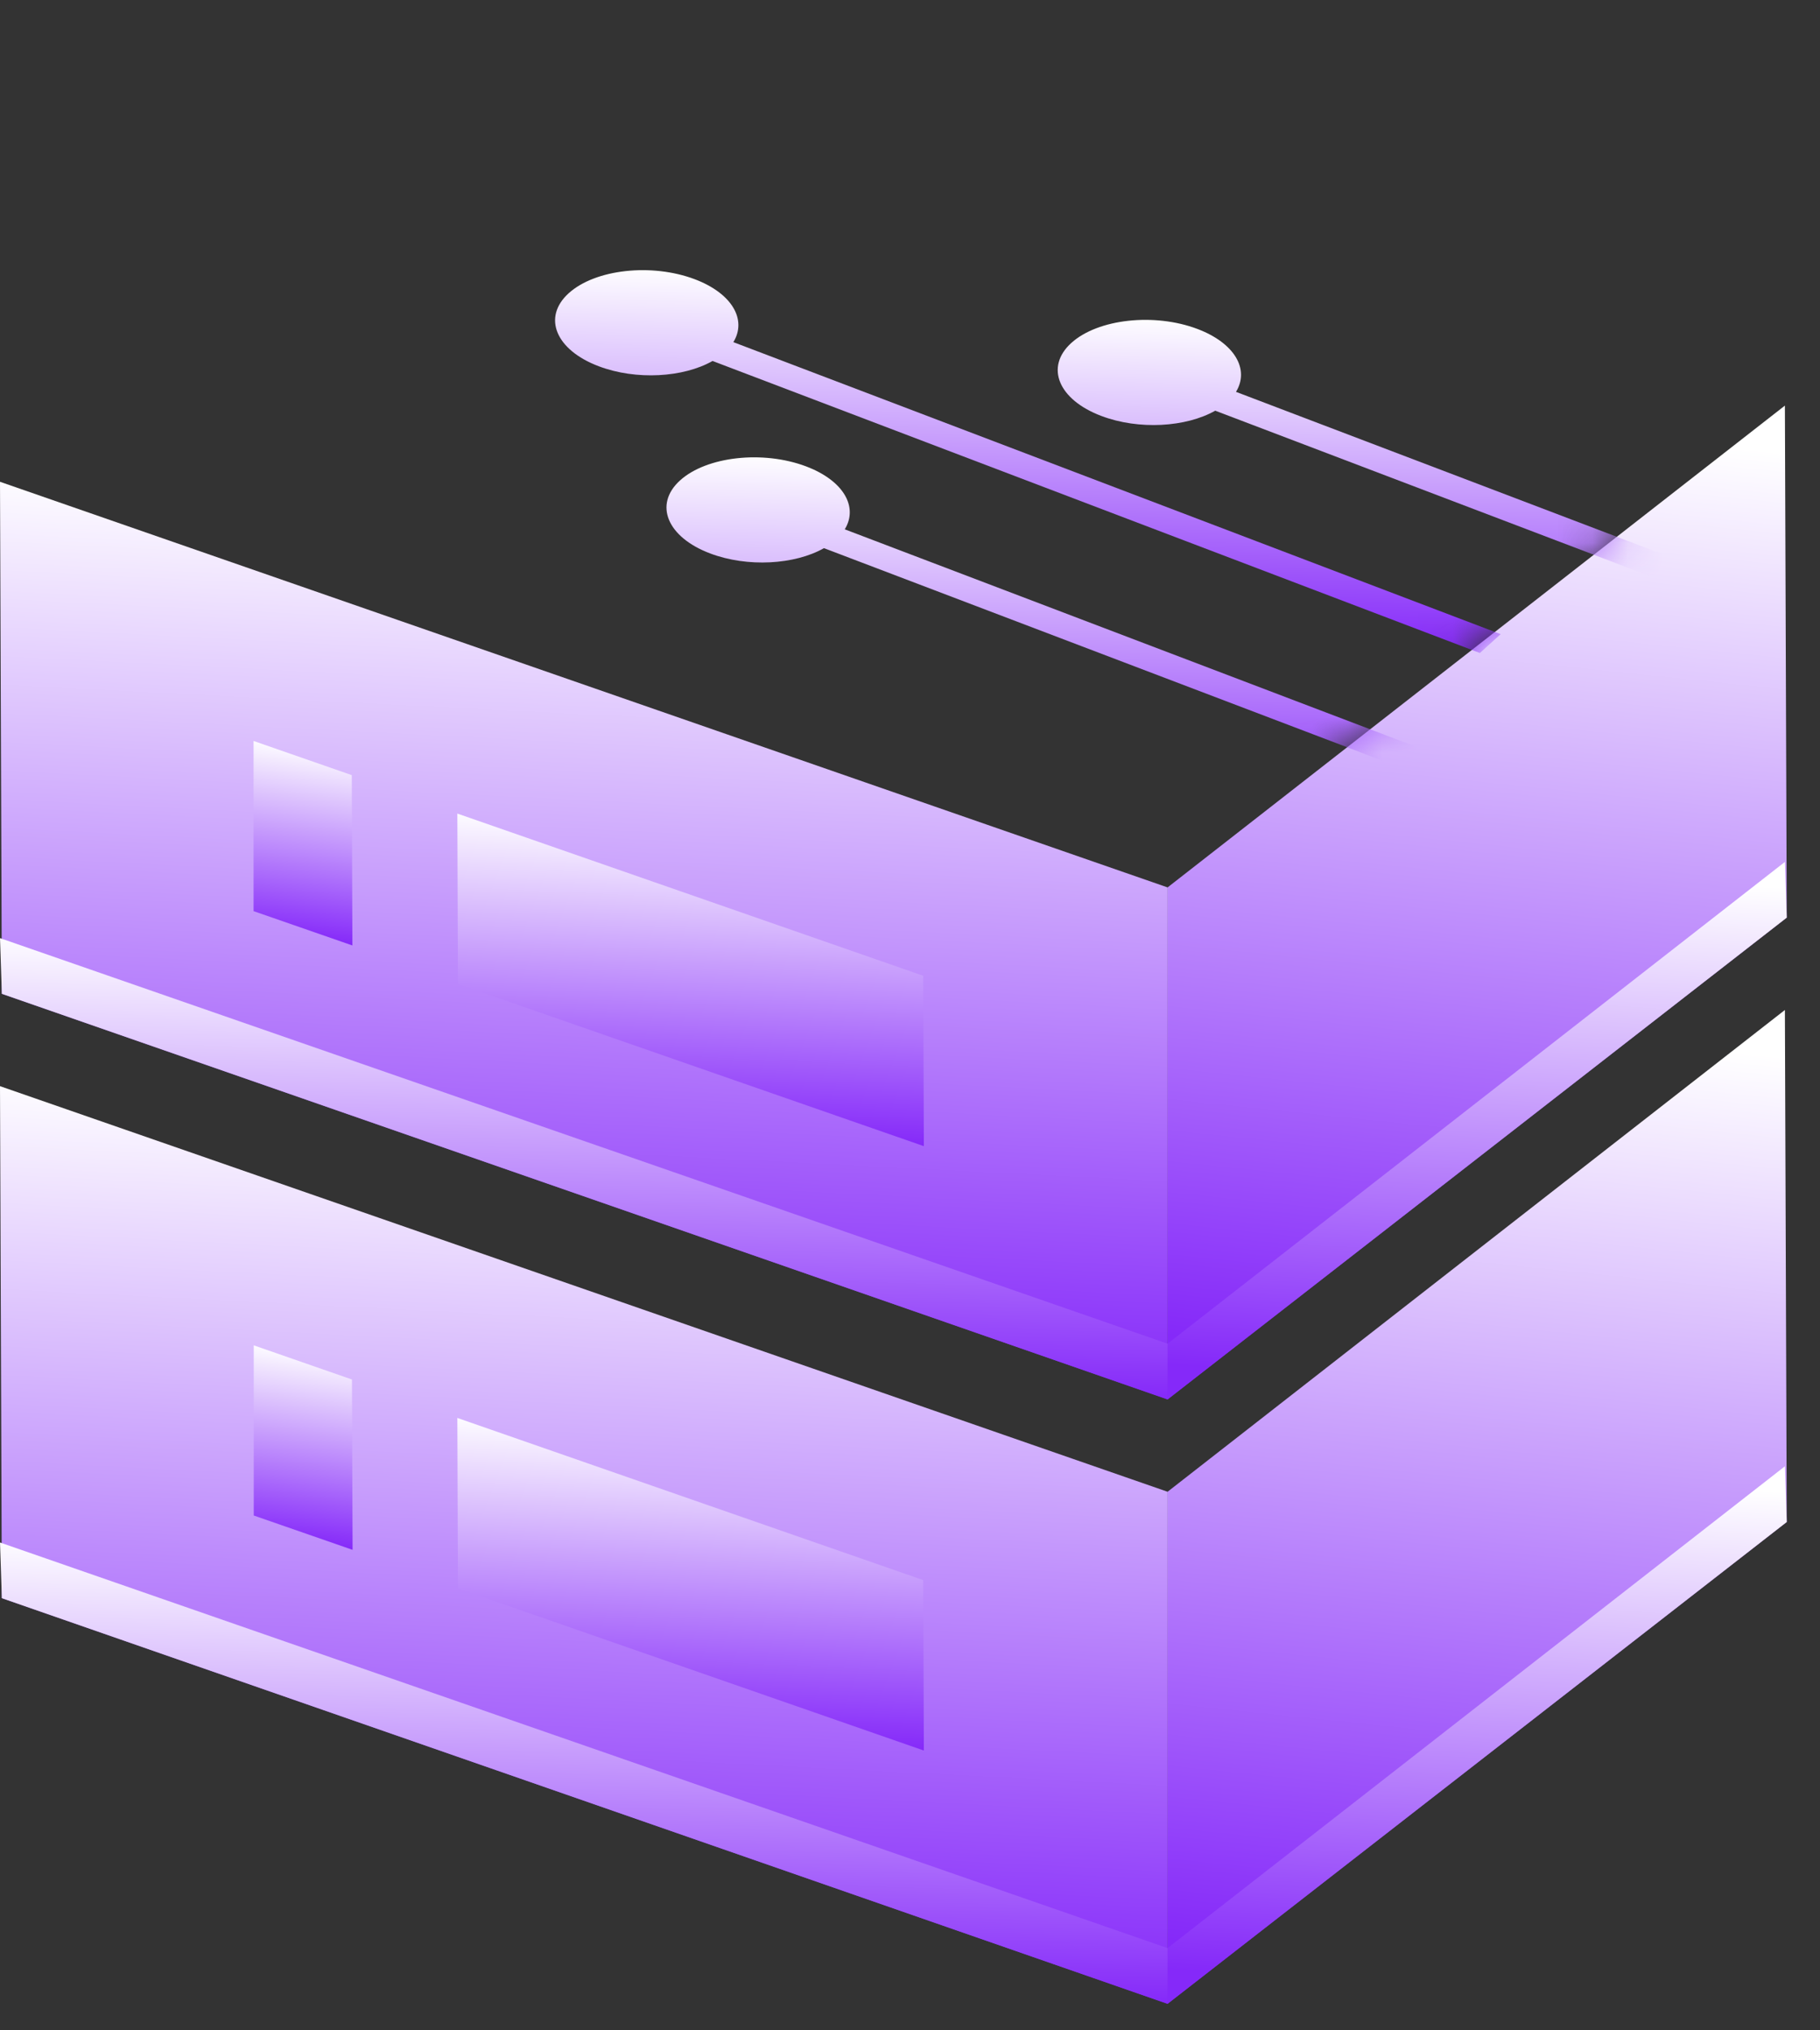 <svg width="52" height="58" viewBox="0 0 52 58" fill="none" xmlns="http://www.w3.org/2000/svg">
<rect x="0" y="0" width="52" height="58" fill="#333333" stroke="none"/>
<path d="M0 31.028L33.361 42.615V57.243L0.053 45.655L0 31.028Z" fill="url(#paint0_linear_833_1152)"/>
<path d="M13.067 40.506L26.378 45.139L26.396 50.007L13.085 45.374L13.067 40.506Z" fill="url(#paint1_linear_833_1152)"/>
<path d="M7.25 38.432L10.056 39.408L10.074 44.274L7.25 43.293V38.432Z" fill="url(#paint2_linear_833_1152)"/>
<path d="M50.997 28.852L33.36 42.614V57.242L51.05 43.479L50.997 28.852Z" fill="url(#paint3_linear_833_1152)"/>
<path d="M0 44.064L33.361 55.652V57.242L0.053 45.654L0 44.064Z" fill="url(#paint4_linear_833_1152)"/>
<path d="M50.996 41.888L33.36 55.65V57.24L51.049 43.478L50.996 41.888Z" fill="url(#paint5_linear_833_1152)"/>
<path d="M0 13.763L33.361 25.351V39.978L0.053 28.391L0 13.763Z" fill="url(#paint6_linear_833_1152)"/>
<path d="M13.067 23.241L26.378 27.875L26.396 32.742L13.085 28.109L13.067 23.241Z" fill="url(#paint7_linear_833_1152)"/>
<path d="M7.245 21.167L10.051 22.143L10.069 27.009L7.245 26.028V21.167Z" fill="url(#paint8_linear_833_1152)"/>
<path d="M50.997 11.587L33.36 25.35V39.977L51.05 26.214L50.997 11.587Z" fill="url(#paint9_linear_833_1152)"/>
<mask id="mask0_833_1152" style="mask-type:luminance" maskUnits="userSpaceOnUse" x="0" y="0" width="51" height="26">
<path d="M0 13.763L33.361 25.35L50.998 11.587L17.66 0L0 13.763Z" fill="white"/>
</mask>
<g mask="url(#mask0_833_1152)">
<path d="M17.107 10.463C18.174 10.867 19.524 10.786 20.359 10.312L42.282 18.654L42.876 18.116L20.953 9.774C21.347 9.134 20.917 8.38 19.851 7.977C18.618 7.511 17.005 7.69 16.248 8.377C15.49 9.064 15.875 9.998 17.107 10.463Z" fill="url(#paint10_linear_833_1152)"/>
</g>
<mask id="mask1_833_1152" style="mask-type:luminance" maskUnits="userSpaceOnUse" x="0" y="0" width="51" height="26">
<path d="M0 13.763L33.361 25.35L50.998 11.587L17.66 0L0 13.763Z" fill="white"/>
</mask>
<g mask="url(#mask1_833_1152)">
<path d="M20.29 15.81C21.356 16.213 22.706 16.133 23.542 15.659L45.465 24.001L46.058 23.463L24.136 15.121C24.529 14.48 24.099 13.727 23.033 13.324C21.801 12.858 20.188 13.037 19.43 13.724C18.673 14.41 19.058 15.344 20.29 15.81Z" fill="url(#paint11_linear_833_1152)"/>
</g>
<mask id="mask2_833_1152" style="mask-type:luminance" maskUnits="userSpaceOnUse" x="0" y="0" width="51" height="26">
<path d="M0 13.763L33.361 25.35L50.998 11.587L17.66 0L0 13.763Z" fill="white"/>
</mask>
<g mask="url(#mask2_833_1152)">
<path d="M31.468 11.883C32.535 12.287 33.885 12.206 34.721 11.732L56.643 20.074L57.237 19.536L35.314 11.194C35.708 10.553 35.278 9.8 34.212 9.397C32.98 8.931 31.366 9.11 30.609 9.797C29.851 10.483 30.236 11.418 31.468 11.883Z" fill="url(#paint12_linear_833_1152)"/>
</g>
<path d="M0 26.799L33.361 38.386V39.976L0.053 28.389L0 26.799Z" fill="url(#paint13_linear_833_1152)"/>
<path d="M50.996 24.623L33.36 38.385V39.975L51.049 26.213L50.996 24.623Z" fill="url(#paint14_linear_833_1152)"/>
<defs>
<linearGradient id="paint0_linear_833_1152" x1="26.691" y1="31.928" x2="25.426" y2="56.853" gradientUnits="userSpaceOnUse">
<stop stop-color="white"/>
<stop offset="1" stop-color="#8529F9"/>
</linearGradient>
<linearGradient id="paint1_linear_833_1152" x1="23.731" y1="40.833" x2="23.315" y2="49.87" gradientUnits="userSpaceOnUse">
<stop stop-color="white"/>
<stop offset="1" stop-color="#8529F9"/>
</linearGradient>
<linearGradient id="paint2_linear_833_1152" x1="9.509" y1="38.633" x2="8.778" y2="44.104" gradientUnits="userSpaceOnUse">
<stop stop-color="white"/>
<stop offset="1" stop-color="#8529F9"/>
</linearGradient>
<linearGradient id="paint3_linear_833_1152" x1="47.513" y1="29.827" x2="44.738" y2="56.602" gradientUnits="userSpaceOnUse">
<stop stop-color="white"/>
<stop offset="1" stop-color="#8529F9"/>
</linearGradient>
<linearGradient id="paint4_linear_833_1152" x1="26.691" y1="44.517" x2="26.37" y2="57.07" gradientUnits="userSpaceOnUse">
<stop stop-color="white"/>
<stop offset="1" stop-color="#8529F9"/>
</linearGradient>
<linearGradient id="paint5_linear_833_1152" x1="47.512" y1="42.415" x2="46.694" y2="57.004" gradientUnits="userSpaceOnUse">
<stop stop-color="white"/>
<stop offset="1" stop-color="#8529F9"/>
</linearGradient>
<linearGradient id="paint6_linear_833_1152" x1="26.691" y1="14.664" x2="25.426" y2="39.588" gradientUnits="userSpaceOnUse">
<stop stop-color="white"/>
<stop offset="1" stop-color="#8529F9"/>
</linearGradient>
<linearGradient id="paint7_linear_833_1152" x1="23.731" y1="23.568" x2="23.315" y2="32.605" gradientUnits="userSpaceOnUse">
<stop stop-color="white"/>
<stop offset="1" stop-color="#8529F9"/>
</linearGradient>
<linearGradient id="paint8_linear_833_1152" x1="9.504" y1="21.368" x2="8.774" y2="26.839" gradientUnits="userSpaceOnUse">
<stop stop-color="white"/>
<stop offset="1" stop-color="#8529F9"/>
</linearGradient>
<linearGradient id="paint9_linear_833_1152" x1="47.513" y1="12.562" x2="44.738" y2="39.337" gradientUnits="userSpaceOnUse">
<stop stop-color="white"/>
<stop offset="1" stop-color="#8529F9"/>
</linearGradient>
<linearGradient id="paint10_linear_833_1152" x1="37.474" y1="8.093" x2="37.201" y2="18.511" gradientUnits="userSpaceOnUse">
<stop stop-color="white"/>
<stop offset="1" stop-color="#8529F9"/>
</linearGradient>
<linearGradient id="paint11_linear_833_1152" x1="40.656" y1="13.44" x2="40.384" y2="23.858" gradientUnits="userSpaceOnUse">
<stop stop-color="white"/>
<stop offset="1" stop-color="#8529F9"/>
</linearGradient>
<linearGradient id="paint12_linear_833_1152" x1="51.835" y1="9.513" x2="51.563" y2="19.931" gradientUnits="userSpaceOnUse">
<stop stop-color="white"/>
<stop offset="1" stop-color="#8529F9"/>
</linearGradient>
<linearGradient id="paint13_linear_833_1152" x1="26.691" y1="27.252" x2="26.37" y2="39.805" gradientUnits="userSpaceOnUse">
<stop stop-color="white"/>
<stop offset="1" stop-color="#8529F9"/>
</linearGradient>
<linearGradient id="paint14_linear_833_1152" x1="47.512" y1="25.15" x2="46.694" y2="39.738" gradientUnits="userSpaceOnUse">
<stop stop-color="white"/>
<stop offset="1" stop-color="#8529F9"/>
</linearGradient>
</defs>
</svg>
